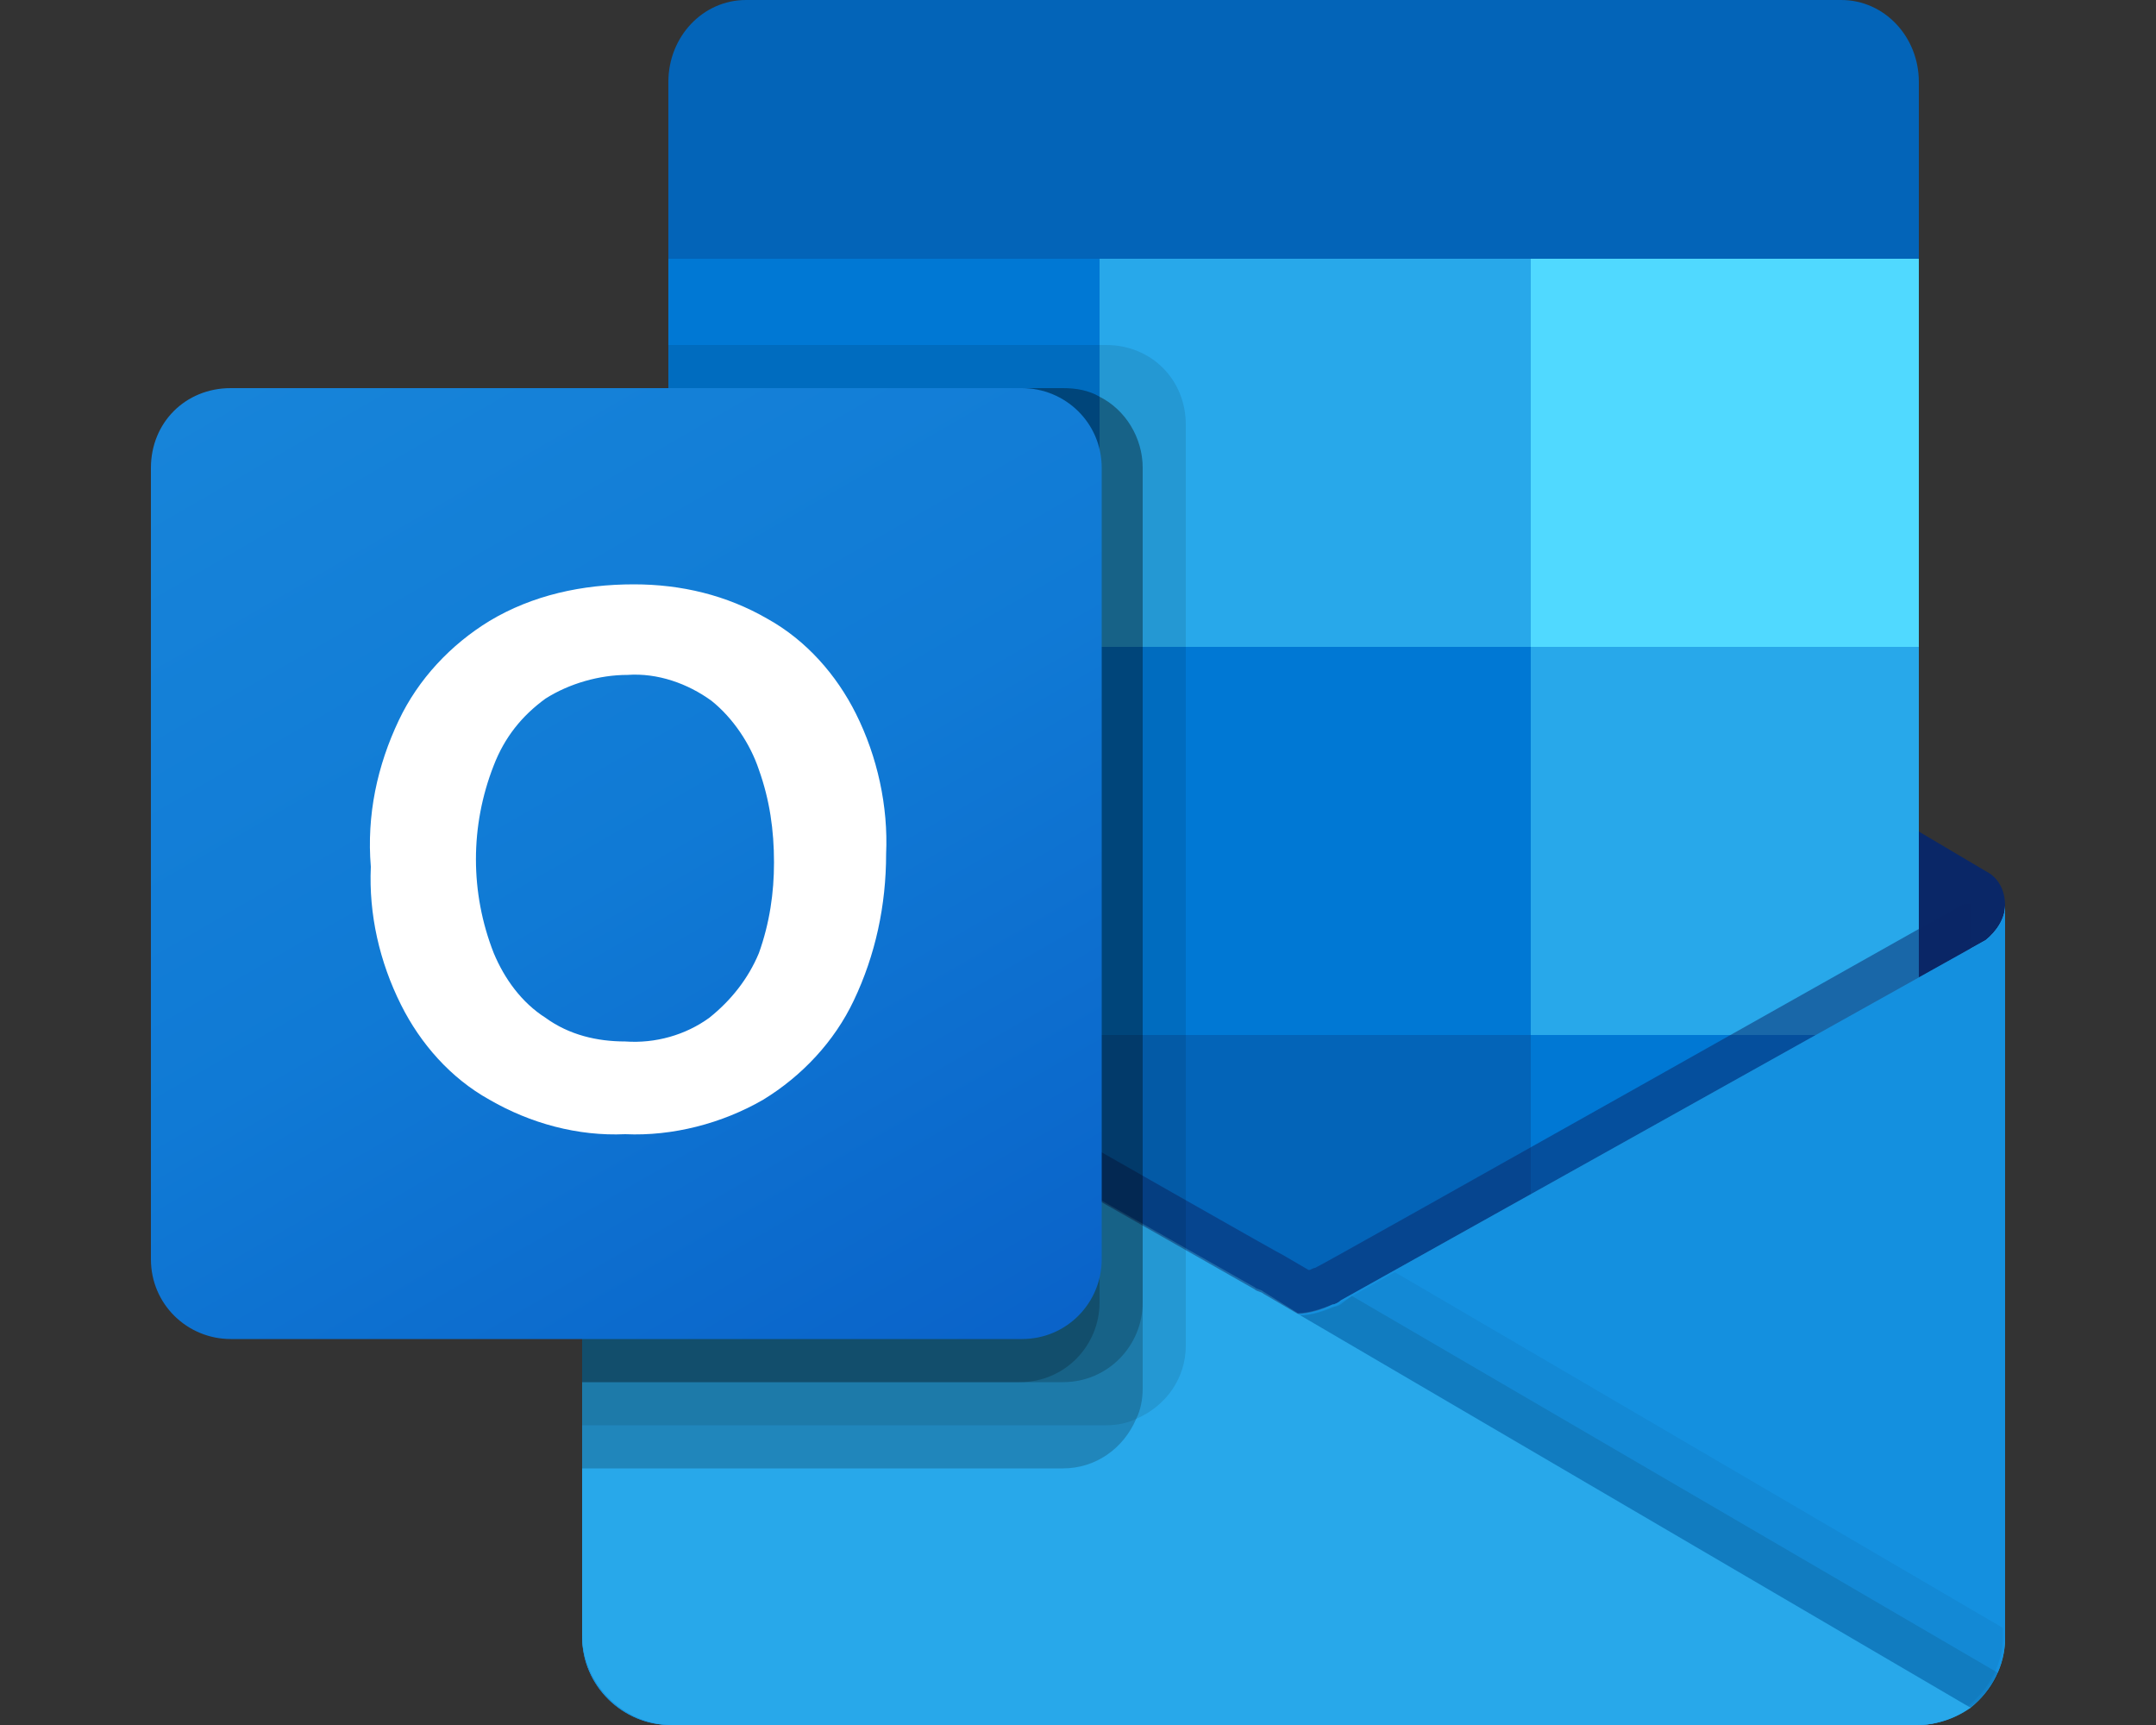 <?xml version="1.0" encoding="utf-8"?>
<!-- Generator: Adobe Illustrator 23.1.0, SVG Export Plug-In . SVG Version: 6.00 Build 0)  -->
<svg version="1.1" xmlns="http://www.w3.org/2000/svg" xmlns:xlink="http://www.w3.org/1999/xlink" x="0px" y="0px" width="100px"
	 height="80px" viewBox="0 0 100 80" style="enable-background:new 0 0 100 80;" xml:space="preserve">
<rect x="0" y="0" width="100" height="80" fill="#333333" stroke="none"/>
<style type="text/css">
	.st0{fill:#0A2767;}
	.st1{fill:#0364B8;}
	.st2{fill:#0078D4;}
	.st3{fill:#28A8EA;}
	.st4{fill:#14447D;}
	.st5{fill:url(#SVGID_1_);}
	.st6{opacity:0.5;fill:#0A2767;enable-background:new    ;}
	.st7{fill:#1490DF;}
	.st8{opacity:0.1;enable-background:new    ;}
	.st9{opacity:5.000000e-02;enable-background:new    ;}
	.st10{opacity:0.2;enable-background:new    ;}
	.st11{fill:url(#SVGID_2_);}
	.st12{fill:#FFFFFF;}
	.st13{fill:#50D9FF;}
</style>
<g id="Layer_1">
</g>
<g id="svg8">
</g>
<g id="Livello_1">
	<g>
		<path class="st0" d="M93,42c0-0.7-0.3-1.3-0.9-1.6h0l0,0L62.2,22.7c-0.1-0.1-0.3-0.2-0.4-0.2c-1.2-0.6-2.5-0.6-3.7,0
			c-0.1,0.1-0.3,0.2-0.4,0.2L28,40.3l0,0c-0.9,0.6-1.2,1.8-0.6,2.7c0.2,0.3,0.4,0.5,0.7,0.7l29.8,17.6c0.1,0.1,0.3,0.2,0.4,0.2
			c1.2,0.6,2.5,0.6,3.7,0c0.1-0.1,0.3-0.2,0.4-0.2L92,43.7C92.6,43.3,93,42.7,93,42z"/>
		<path class="st1" d="M31.4,30.2H51v17.9H31.4V30.2z M89,12V3.8C89,1.7,87.4,0,85.4,0H34.6C32.6,0,31,1.7,31,3.8V12l30,8L89,12z"/>
		<path class="st2" d="M31,12h20v18H31V12z"/>
		<path class="st3" d="M71,12H51v18l20,18h18V30L71,12z"/>
		<path class="st2" d="M51,30h20v18H51V30z"/>
		<path class="st1" d="M51,48h20v18H51V48z"/>
		<path class="st4" d="M31.4,48.1H51v16.3H31.4V48.1z"/>
		<path class="st2" d="M71,48h18v18H71V48z"/>
		
			<linearGradient id="SVGID_1_" gradientUnits="userSpaceOnUse" x1="60" y1="-763.333" x2="60" y2="-725.333" gradientTransform="matrix(1 0 0 1 0 805.333)">
			<stop  offset="0" style="stop-color:#35B8F1"/>
			<stop  offset="1" style="stop-color:#28A8EA"/>
		</linearGradient>
		<path class="st5" d="M92.1,43.6L92.1,43.6L62.2,60.3c-0.1,0.1-0.3,0.2-0.4,0.2c-0.5,0.2-1.1,0.4-1.6,0.4l-1.6-1
			c-0.1-0.1-0.3-0.1-0.4-0.2L28,42.6h0L27,42v33.9c0,2.3,1.9,4.1,4.1,4.1h57.8c0,0,0.1,0,0.1,0c0.5,0,0.9-0.1,1.4-0.3
			c0.2-0.1,0.4-0.2,0.6-0.3c0.1-0.1,0.4-0.2,0.4-0.2c1-0.8,1.6-2,1.6-3.2V42C93,42.6,92.6,43.2,92.1,43.6z"/>
		<path class="st6" d="M91.4,41.9v2.1L60.2,65.4L28,42.6c0,0,0,0,0,0l0,0l-3-1.8v-1.5l1.2,0l2.6,1.5l0.1,0l0.2,0.1
			c0,0,30.3,17.3,30.4,17.3l1.2,0.7c0.1,0,0.2-0.1,0.3-0.1c0.1,0,30.1-16.9,30.1-16.9L91.4,41.9z"/>
		<path class="st7" d="M92.1,43.6L92.1,43.6L62.2,60.3c-0.1,0.1-0.3,0.2-0.4,0.2c-1.2,0.6-2.5,0.6-3.7,0c-0.1-0.1-0.3-0.1-0.4-0.2
			L28,43.6l0,0C27.4,43.3,27,42.7,27,42v33.9c0,2.3,1.9,4.1,4.1,4.1c0,0,0,0,0,0h57.8c2.3,0,4.1-1.8,4.1-4.1c0,0,0,0,0,0V42
			C93,42.6,92.6,43.2,92.1,43.6z"/>
		<path class="st8" d="M62.7,60.1l-0.4,0.3c-0.1,0.1-0.3,0.2-0.4,0.2c-0.5,0.2-1,0.4-1.6,0.4l11.3,13.4l19.8,4.8
			c0.5-0.4,1-0.9,1.3-1.6L62.7,60.1z"/>
		<path class="st9" d="M64.7,59l-2.5,1.4c-0.1,0.1-0.3,0.2-0.4,0.2c-0.5,0.2-1,0.4-1.6,0.4l5.3,14.6l25.8,3.5c1-0.8,1.6-2,1.6-3.2
			v-0.4L64.7,59z"/>
		<path class="st3" d="M31.2,80h57.7c0.9,0,1.8-0.3,2.5-0.8L58.6,60c-0.1-0.1-0.3-0.1-0.4-0.2L28,42.6h0L27,42v33.8
			C27,78.1,28.9,80,31.2,80C31.2,80,31.2,80,31.2,80z"/>
		<path class="st8" d="M55,19.7v42.7c0,1.5-0.9,2.8-2.3,3.4c-0.4,0.2-0.9,0.3-1.4,0.3H27V18h4v-2h20.3C53.4,16,55,17.6,55,19.7z"/>
		<path class="st10" d="M53,21.7v42.7c0,0.5-0.1,1-0.3,1.4c-0.6,1.4-1.9,2.3-3.4,2.3H27V18h22.3c0.6,0,1.2,0.1,1.7,0.4
			C52.2,19,53,20.3,53,21.7z"/>
		<path class="st10" d="M53,21.7v38.7c0,2-1.6,3.7-3.7,3.7H27V18h22.3c0.6,0,1.2,0.1,1.7,0.4C52.2,19,53,20.3,53,21.7z"/>
		<path class="st10" d="M51,21.7v38.7c0,2-1.6,3.7-3.7,3.7H27V18h20.3C49.4,18,51,19.6,51,21.7C51,21.7,51,21.7,51,21.7z"/>
		
			<linearGradient id="SVGID_2_" gradientUnits="userSpaceOnUse" x1="14.644" y1="-790.198" x2="43.356" y2="-740.469" gradientTransform="matrix(1 0 0 1 0 805.333)">
			<stop  offset="0" style="stop-color:#1784D9"/>
			<stop  offset="0.5" style="stop-color:#107AD5"/>
			<stop  offset="1" style="stop-color:#0A63C9"/>
		</linearGradient>
		<path class="st11" d="M10.7,18h36.7c2,0,3.7,1.6,3.7,3.7v36.7c0,2-1.6,3.7-3.7,3.7H10.7c-2,0-3.7-1.6-3.7-3.7V21.7
			C7,19.6,8.6,18,10.7,18z"/>
		<path class="st12" d="M18.5,33.4c0.9-1.9,2.4-3.5,4.2-4.6c2-1.2,4.3-1.7,6.7-1.7c2.2,0,4.3,0.5,6.2,1.6c1.8,1,3.2,2.6,4.1,4.4
			c1,2,1.5,4.3,1.4,6.5c0,2.4-0.5,4.7-1.5,6.8c-0.9,1.9-2.4,3.5-4.2,4.6c-1.9,1.1-4.2,1.7-6.4,1.6c-2.2,0.1-4.4-0.5-6.3-1.6
			c-1.8-1-3.2-2.6-4.1-4.4c-1-2-1.5-4.2-1.4-6.4C17,37.8,17.5,35.5,18.5,33.4z M22.9,44.2c0.5,1.2,1.3,2.3,2.4,3
			c1.1,0.8,2.4,1.1,3.7,1.1c1.4,0.1,2.8-0.3,3.9-1.1c1-0.8,1.8-1.8,2.3-3c0.5-1.4,0.7-2.8,0.7-4.2c0-1.5-0.2-2.9-0.7-4.3
			c-0.4-1.2-1.2-2.4-2.2-3.2c-1.1-0.8-2.5-1.3-3.9-1.2c-1.3,0-2.7,0.4-3.8,1.1c-1.1,0.8-1.9,1.8-2.4,3.1
			C21.8,38.3,21.8,41.4,22.9,44.2L22.9,44.2z"/>
		<path class="st13" d="M71,12h18v18H71V12z"/>
	</g>
</g>
</svg>
